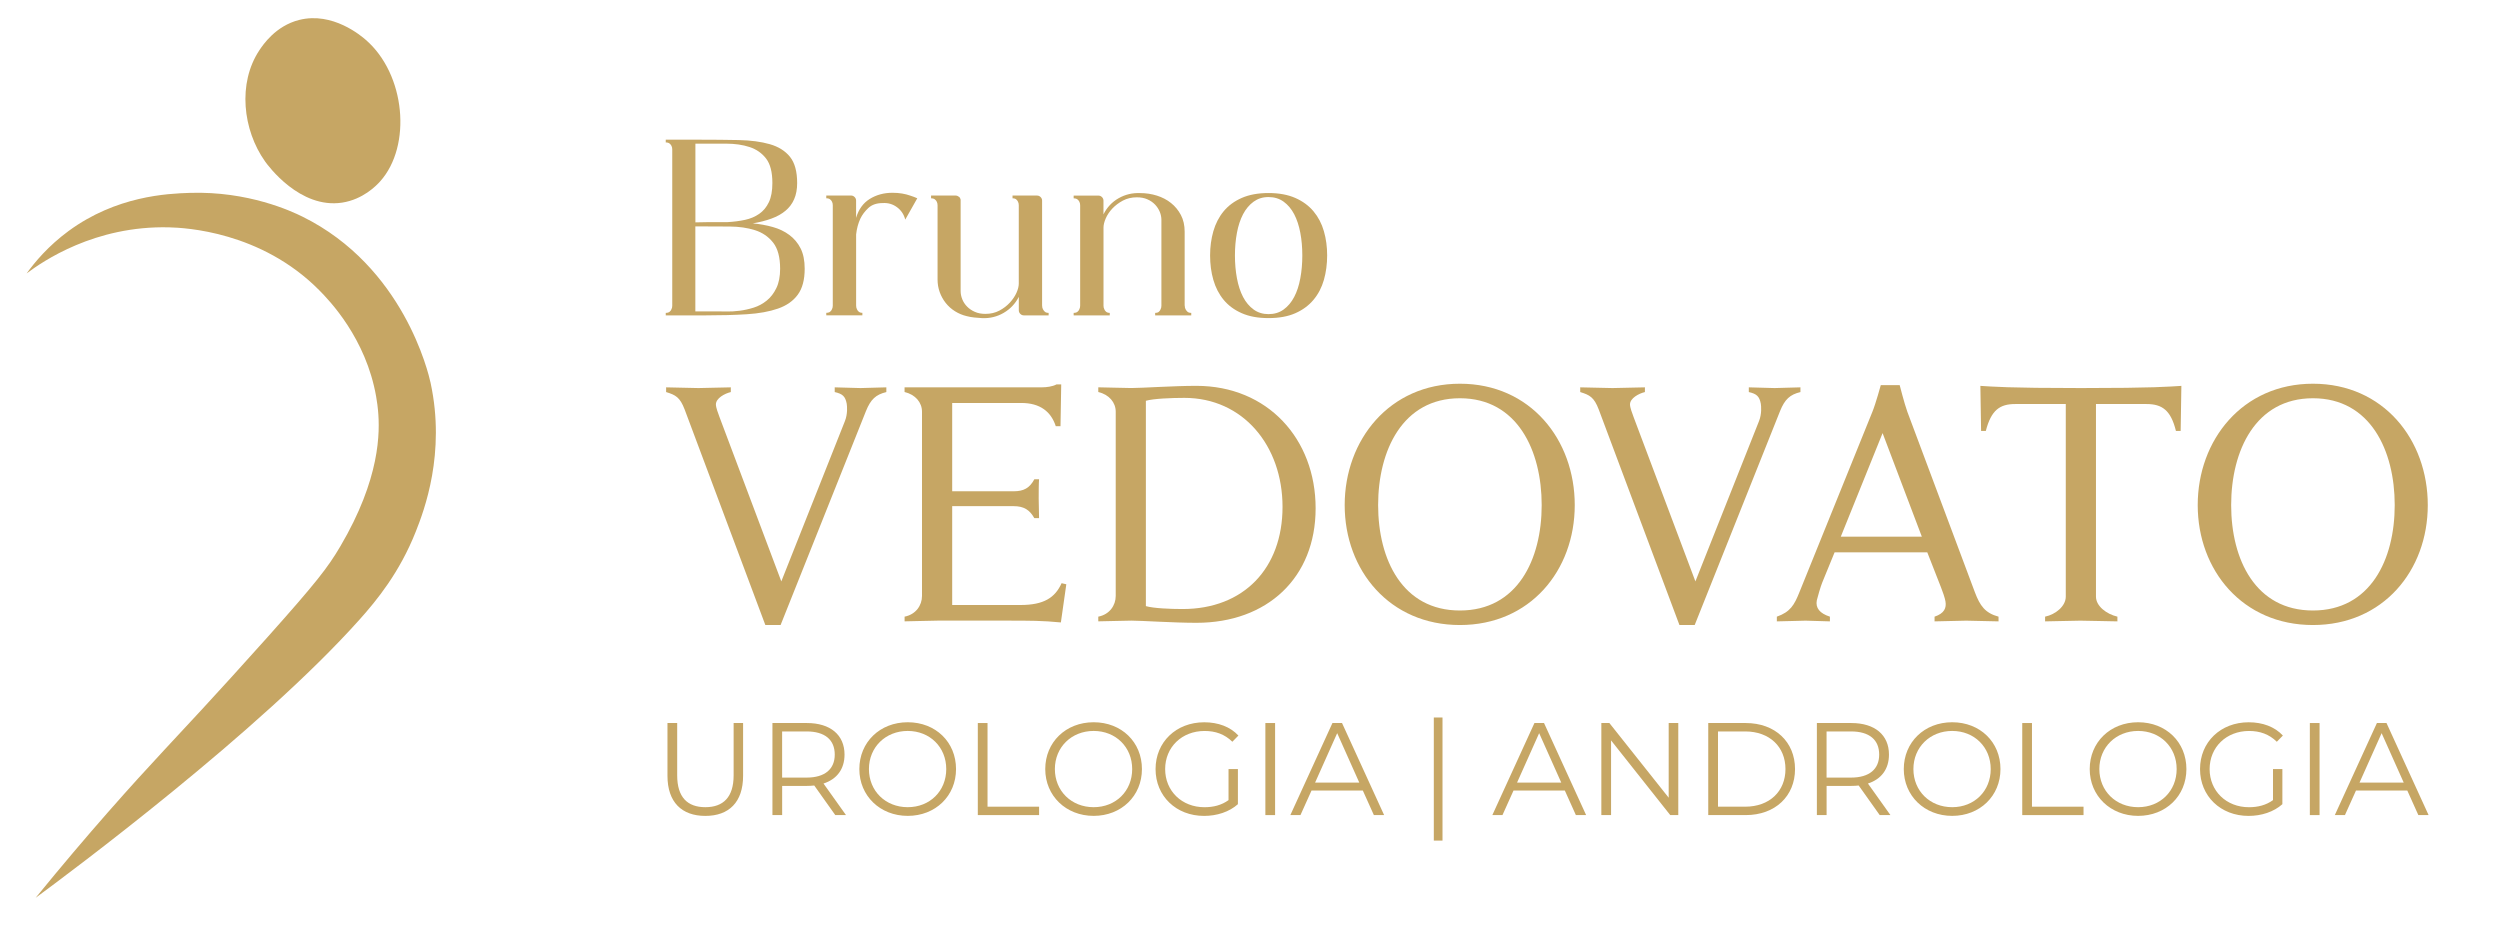 <svg xmlns="http://www.w3.org/2000/svg" id="Camada_1" data-name="Camada 1" viewBox="0 0 800 300.24"><defs><style>      .cls-1 {        fill: #c6a664;      }    </style></defs><g><path class="cls-1" d="M11.42,287.28c16.7-20.52,31-36.4,41.1-47.24,4.59-4.93,16.95-18.09,33.02-36.08,15.69-17.58,19.36-22.33,23.36-29.12,12.78-21.69,12.73-36.52,12.06-43.59-.09-.94-.26-2.46-.59-4.33-3.26-18.67-14.96-30.77-18.28-34.11-18.62-18.76-42.89-19.93-47.96-20.06-23.82-.61-40.5,10.91-45.61,14.75,2.65-3.67,6.96-8.83,13.41-13.57,15.3-11.24,31.58-11.98,38.83-12.21,18.7-.59,32.47,5.85,36.02,7.6,32.39,16,40.34,50.12,41.01,53.2,4.87,22.57-2.06,40.81-4.72,47.54-5.23,13.23-12.57,22.09-17.94,28.12-32.09,35.94-92.81,81.06-103.7,89.1Z"></path><path class="cls-1" d="M95.74,6.38c10.74-2.72,19.93,5.18,21.26,6.33,12.76,10.98,14.85,33.95,4.65,45.33-1.24,1.39-5.52,5.78-12.17,6.8-13.54,2.06-23.72-11.86-24.66-13.18-7.16-10.09-8.79-25.07-1.84-35.55,1.15-1.73,5.19-7.82,12.75-9.73Z"></path></g><g><path class="cls-1" d="M240.9,71.48c2.25.21,4.37.6,6.38,1.16,2.01.56,3.77,1.4,5.29,2.53s2.73,2.55,3.61,4.29c.88,1.74,1.32,3.92,1.32,6.54,0,3.53-.74,6.3-2.21,8.3-1.47,2.01-3.58,3.49-6.34,4.45-2.76.96-6.08,1.56-9.99,1.81-3.91.24-8.29.36-13.16.36h-12.76v-.8c.53,0,.95-.12,1.24-.36.29-.24.49-.52.6-.84.16-.32.24-.69.24-1.12v-49.98c0-.43-.08-.8-.24-1.12-.11-.27-.31-.52-.6-.76-.29-.24-.71-.36-1.24-.36v-.88h10.59c4.65,0,8.91.04,12.76.12,3.85.08,7.17.52,9.95,1.32,2.78.8,4.93,2.15,6.46,4.05,1.52,1.9,2.29,4.69,2.29,8.38,0,1.98-.32,3.7-.96,5.17-.64,1.47-1.58,2.72-2.81,3.73-1.23,1.02-2.73,1.85-4.49,2.49-1.77.64-3.75,1.15-5.94,1.52ZM222.53,71.16c1.44,0,2.83-.03,4.17-.08h6.1c1.98-.11,3.84-.35,5.58-.72,1.74-.37,3.26-1.02,4.57-1.93,1.31-.91,2.34-2.15,3.09-3.73.75-1.58,1.12-3.62,1.12-6.14,0-3.48-.67-6.08-2.01-7.82-1.34-1.74-3.1-2.97-5.29-3.69-2.19-.72-4.69-1.08-7.5-1.08h-9.83v25.19ZM229.51,99.64c.69,0,1.68.01,2.97.04,1.28.03,2.67-.05,4.17-.24,1.5-.19,3.01-.52,4.53-1s2.91-1.23,4.17-2.25c1.26-1.02,2.29-2.35,3.09-4.01.8-1.66,1.2-3.72,1.2-6.18,0-3.69-.75-6.48-2.25-8.38-1.5-1.9-3.44-3.22-5.82-3.97-2.38-.75-5.05-1.14-8.02-1.16-2.97-.03-5.95-.04-8.95-.04h-2.09v27.2h6.98Z"></path><path class="cls-1" d="M273.95,69.72c.8-2.73,2.26-4.75,4.37-6.06,2.11-1.31,4.53-1.97,7.26-1.97,1.12,0,2.15.08,3.09.24.93.16,1.78.37,2.53.64.85.27,1.63.56,2.33.88l-3.85,6.82c-.43-1.66-1.31-2.98-2.65-3.97-1.34-.99-2.86-1.43-4.57-1.32-1.92,0-3.45.52-4.57,1.56s-1.98,2.18-2.57,3.41c-.7,1.5-1.15,3.18-1.36,5.05v22.78c0,.43.08.8.24,1.12.11.32.31.6.6.84.29.24.68.36,1.16.36v.8h-11.55v-.8c.53,0,.95-.12,1.24-.36.29-.24.49-.52.6-.84.16-.32.24-.69.24-1.12v-32.09c0-.43-.08-.8-.24-1.12-.11-.27-.31-.52-.6-.76-.29-.24-.71-.36-1.24-.36v-.88h7.94c.43,0,.8.16,1.12.48.32.32.48.7.48,1.12v5.54Z"></path><path class="cls-1" d="M333.48,97.8c0,.43.08.8.24,1.12.16.32.37.6.64.84.27.24.67.36,1.2.36v.8h-7.94c-.43,0-.8-.16-1.12-.48-.32-.32-.48-.69-.48-1.12v-4.33c-1.12,2.19-2.74,3.9-4.85,5.13-2.11,1.23-4.43,1.79-6.94,1.68-.8-.05-1.62-.12-2.45-.2-.83-.08-1.64-.23-2.45-.44-1.34-.32-2.58-.84-3.73-1.56-1.15-.72-2.14-1.6-2.97-2.65-.83-1.04-1.47-2.21-1.93-3.49-.46-1.28-.68-2.62-.68-4.01v-23.75c0-.43-.08-.8-.24-1.12-.11-.27-.31-.52-.6-.76-.29-.24-.71-.36-1.24-.36v-.88h7.94c.32,0,.69.16,1.12.48.32.43.45.8.4,1.12v28.96c0,.86.17,1.73.52,2.61s.87,1.67,1.56,2.37c.69.7,1.52,1.26,2.49,1.68.96.43,2.09.64,3.37.64,1.66,0,3.14-.35,4.45-1.04,1.31-.69,2.43-1.55,3.37-2.57.93-1.02,1.64-2.07,2.13-3.17.48-1.1.72-2.07.72-2.93v-25.03c0-.43-.08-.8-.24-1.12-.11-.27-.29-.52-.56-.76-.27-.24-.67-.36-1.2-.36v-.88h7.86c.43,0,.8.16,1.12.48.32.32.48.7.48,1.12v33.61Z"></path><path class="cls-1" d="M379.12,97.8c0,.43.08.8.24,1.12.16.32.37.6.64.84s.67.36,1.2.36v.8h-11.55v-.8c.53,0,.94-.12,1.2-.36s.45-.52.56-.84c.16-.32.24-.69.24-1.12v-27.44c0-.85-.17-1.71-.52-2.57-.35-.85-.86-1.63-1.52-2.33-.67-.69-1.48-1.26-2.45-1.68-.96-.43-2.09-.64-3.37-.64-1.66,0-3.14.35-4.45,1.04-1.31.7-2.43,1.54-3.37,2.53-.94.99-1.64,2.05-2.13,3.17s-.72,2.11-.72,2.97v24.95c0,.43.08.8.24,1.12.11.32.31.6.6.84.29.24.68.36,1.16.36v.8h-11.55v-.8c.53,0,.95-.12,1.24-.36.29-.24.49-.52.6-.84.16-.32.24-.69.24-1.12v-32.09c0-.43-.08-.8-.24-1.12-.11-.27-.31-.52-.6-.76-.29-.24-.71-.36-1.24-.36v-.88h7.94c.43,0,.8.16,1.12.48.32.32.48.7.48,1.12v4.41c1.12-2.25,2.74-3.97,4.85-5.17,2.11-1.2,4.42-1.75,6.94-1.64,1.82,0,3.58.27,5.29.8,1.71.54,3.22,1.32,4.53,2.37,1.31,1.04,2.37,2.33,3.17,3.85.8,1.52,1.2,3.3,1.2,5.33v23.67Z"></path><path class="cls-1" d="M405.92,61.77c3.32,0,6.16.52,8.54,1.56s4.33,2.47,5.86,4.29c1.52,1.82,2.63,3.94,3.33,6.38.7,2.43,1.04,5.01,1.04,7.74s-.35,5.39-1.04,7.82c-.7,2.43-1.8,4.56-3.33,6.38-1.52,1.82-3.46,3.25-5.82,4.29s-5.21,1.56-8.58,1.56-6.16-.52-8.54-1.56-4.32-2.47-5.82-4.29c-1.5-1.82-2.59-3.94-3.29-6.38-.7-2.43-1.04-5.04-1.04-7.82s.35-5.31,1.04-7.74c.7-2.43,1.79-4.56,3.29-6.38,1.5-1.82,3.44-3.25,5.82-4.29s5.23-1.56,8.54-1.56ZM405.92,100.52c1.87,0,3.49-.49,4.85-1.48,1.36-.99,2.49-2.33,3.37-4.01.88-1.68,1.54-3.68,1.96-5.98.43-2.3.64-4.73.64-7.3s-.21-4.99-.64-7.26c-.43-2.27-1.08-4.25-1.96-5.94-.88-1.68-2.01-3.02-3.37-4.01-1.36-.99-2.98-1.48-4.85-1.48s-3.41.5-4.77,1.48c-1.36.99-2.49,2.33-3.37,4.01-.88,1.69-1.54,3.66-1.96,5.94-.43,2.27-.64,4.69-.64,7.26s.21,5,.64,7.3c.43,2.3,1.08,4.29,1.96,5.98.88,1.68,2.01,3.02,3.37,4.01,1.36.99,2.96,1.48,4.77,1.48Z"></path></g><g><path class="cls-1" d="M219.09,131.04c-1.51-3.95-2.91-4.65-5.93-5.58v-1.51c1.75,0,8.49.23,10.35.23,1.74,0,8.49-.23,10.35-.23v1.51c-1.98.47-4.77,1.98-4.77,3.95,0,1.05.7,2.79,1.16,4.07l19.77,52.57,20.35-51.29c.93-2.33.7-4.77.58-5.58-.46-2.33-1.28-3.14-3.84-3.72v-1.51c1.63,0,6.51.23,8.26.23,1.63,0,6.51-.23,8.26-.23v1.51c-3.37.81-5,2.33-6.51,6.05l-27.33,68.5h-4.88l-25.82-68.97Z"></path><path class="cls-1" d="M289.46,197.33c3.61-.7,5.58-3.61,5.58-6.63v-58.97c0-2.91-2.09-5.47-5.58-6.28v-1.51h44.08c1.28,0,3.26-.23,4.54-.93h1.51l-.23,13.38h-1.51c-1.51-4.65-5-7.44-11.05-7.44h-22.1v28.26h19.66c3.26,0,5.12-1.05,6.63-3.84h1.51c-.12,1.16-.12,4.77-.12,6.16,0,1.28.12,5,.12,6.28h-1.51c-1.51-2.67-3.37-3.84-6.63-3.84h-19.66v31.63h21.87c7.44,0,11.05-2.33,13.14-6.98l1.51.35-1.74,12.21c-5.93-.58-9.89-.58-17.33-.58h-22.1c-1.98,0-9.07.23-10.58.23v-1.51Z"></path><path class="cls-1" d="M351.45,197.33c3.61-.7,5.58-3.61,5.58-6.63v-58.97c0-2.91-2.09-5.47-5.58-6.28v-1.51c1.4,0,8.61.23,10.58.23,3.37,0,13.49-.7,20.82-.7,22.79,0,38.15,16.98,38.15,39.19s-15.47,36.64-38.15,36.64c-7.33,0-17.45-.7-20.82-.7-1.98,0-9.07.23-10.58.23v-1.51ZM366.68,193.96c2.44.7,7.79.93,11.75.93,19.54,0,31.98-13.03,31.98-32.68s-12.68-34.89-31.4-34.89c-4.19,0-9.89.23-12.33.93v65.71Z"></path><path class="cls-1" d="M430.3,161.63c0-20.82,14.3-38.84,36.87-38.84s36.75,17.91,36.75,38.84-14.3,38.38-36.75,38.38-36.87-17.45-36.87-38.38ZM493.34,161.63c0-17.45-7.79-34.19-26.17-34.19s-26.17,16.75-26.17,34.19,7.79,33.73,26.17,33.73,26.17-16.28,26.17-33.73Z"></path><path class="cls-1" d="M511.6,131.04c-1.51-3.95-2.91-4.65-5.93-5.58v-1.51c1.75,0,8.49.23,10.35.23,1.74,0,8.49-.23,10.35-.23v1.51c-1.98.47-4.77,1.98-4.77,3.95,0,1.05.7,2.79,1.16,4.07l19.77,52.57,20.35-51.29c.93-2.33.7-4.77.58-5.58-.46-2.33-1.28-3.14-3.84-3.72v-1.51c1.63,0,6.51.23,8.26.23,1.63,0,6.51-.23,8.26-.23v1.51c-3.37.81-5,2.33-6.51,6.05l-27.33,68.5h-4.88l-25.82-68.97Z"></path><path class="cls-1" d="M568.59,197.33c4.3-1.51,5.58-3.72,7.21-7.79l23.38-57.8c1.05-2.56,2.67-8.49,2.67-8.49h6.05s1.51,5.93,2.44,8.49l21.63,57.8c1.63,4.3,3.26,6.63,7.56,7.79v1.51c-1.75,0-8.61-.23-10.35-.23s-8.37.23-10.12.23v-1.51c3.14-1.05,3.84-2.79,3.49-4.88-.12-.93-1.05-3.61-1.4-4.42l-4.42-11.28h-29.66l-3.95,9.65c-.46,1.05-1.63,5.12-1.74,5.7-.47,2.44.93,4.19,4.19,5.23v1.51c-1.4,0-6.28-.23-7.79-.23s-7.33.23-9.19.23v-1.51ZM614.99,171.74l-12.56-33.15-13.38,33.15h25.94Z"></path><path class="cls-1" d="M654.42,197.33c3.37-.7,6.63-3.37,6.63-6.4v-61.64h-16.17c-4.88,0-7.68,1.86-9.42,8.61h-1.51l-.23-14.42c3.96.23,8.61.7,32.22.7s28.15-.47,32.1-.7l-.23,14.42h-1.51c-1.63-6.63-4.42-8.61-9.42-8.61h-16.17v61.64c0,3.02,3.37,5.58,6.86,6.4v1.51c-1.4,0-9.89-.23-11.86-.23-1.74,0-9.77.23-11.28.23v-1.51Z"></path><path class="cls-1" d="M703.27,161.63c0-20.82,14.3-38.84,36.87-38.84s36.75,17.91,36.75,38.84-14.3,38.38-36.75,38.38-36.87-17.45-36.87-38.38ZM766.31,161.63c0-17.45-7.79-34.19-26.17-34.19s-26.17,16.75-26.17,34.19,7.79,33.73,26.17,33.73,26.17-16.28,26.17-33.73Z"></path></g><g><path class="cls-1" d="M213.59,248.25v-16.88h3.11v16.75c0,6.99,3.28,10.18,9.01,10.18s9.05-3.2,9.05-10.18v-16.75h3.03v16.88c0,8.46-4.54,12.84-12.08,12.84s-12.12-4.38-12.12-12.84Z"></path><path class="cls-1" d="M267.29,260.83l-6.73-9.47c-.76.08-1.52.13-2.36.13h-7.91v9.34h-3.11v-29.46h11.03c7.49,0,12.04,3.79,12.04,10.1,0,4.63-2.44,7.87-6.73,9.26l7.2,10.1h-3.41ZM267.12,241.47c0-4.71-3.11-7.41-9.01-7.41h-7.83v14.77h7.83c5.89,0,9.01-2.74,9.01-7.36Z"></path><path class="cls-1" d="M274.99,246.1c0-8.58,6.56-14.98,15.49-14.98s15.45,6.35,15.45,14.98-6.61,14.98-15.45,14.98-15.49-6.4-15.49-14.98ZM302.8,246.1c0-7.03-5.26-12.2-12.33-12.2s-12.41,5.18-12.41,12.2,5.3,12.2,12.41,12.2,12.33-5.18,12.33-12.2Z"></path><path class="cls-1" d="M312.9,231.37h3.11v26.77h16.5v2.69h-19.61v-29.46Z"></path><path class="cls-1" d="M334.48,246.1c0-8.58,6.56-14.98,15.49-14.98s15.45,6.35,15.45,14.98-6.61,14.98-15.45,14.98-15.49-6.4-15.49-14.98ZM362.3,246.1c0-7.03-5.26-12.2-12.33-12.2s-12.41,5.18-12.41,12.2,5.3,12.2,12.41,12.2,12.33-5.18,12.33-12.2Z"></path><path class="cls-1" d="M393.14,246.1h2.99v11.24c-2.78,2.48-6.73,3.75-10.82,3.75-8.96,0-15.53-6.35-15.53-14.98s6.57-14.98,15.57-14.98c4.46,0,8.33,1.43,10.94,4.25l-1.94,1.98c-2.48-2.44-5.43-3.45-8.88-3.45-7.28,0-12.62,5.18-12.62,12.2s5.34,12.2,12.58,12.2c2.82,0,5.43-.63,7.7-2.27v-9.93Z"></path><path class="cls-1" d="M404.92,231.37h3.11v29.46h-3.11v-29.46Z"></path><path class="cls-1" d="M436.1,252.96h-16.41l-3.54,7.87h-3.24l13.47-29.46h3.07l13.47,29.46h-3.28l-3.54-7.87ZM434.97,250.43l-7.07-15.82-7.07,15.82h14.14Z"></path><path class="cls-1" d="M458.82,229.6h2.78v39.39h-2.78v-39.39Z"></path><path class="cls-1" d="M500.74,252.96h-16.41l-3.54,7.87h-3.24l13.47-29.46h3.07l13.47,29.46h-3.28l-3.54-7.87ZM499.6,250.43l-7.07-15.82-7.07,15.82h14.14Z"></path><path class="cls-1" d="M537.05,231.37v29.46h-2.57l-18.94-23.9v23.9h-3.11v-29.46h2.57l18.98,23.9v-23.9h3.07Z"></path><path class="cls-1" d="M546.64,231.37h11.99c9.43,0,15.78,6.06,15.78,14.73s-6.36,14.73-15.78,14.73h-11.99v-29.46ZM558.47,258.14c7.83,0,12.88-4.97,12.88-12.04s-5.05-12.04-12.88-12.04h-8.71v24.07h8.71Z"></path><path class="cls-1" d="M601.51,260.83l-6.73-9.47c-.76.08-1.51.13-2.36.13h-7.91v9.34h-3.11v-29.46h11.03c7.49,0,12.04,3.79,12.04,10.1,0,4.63-2.44,7.87-6.73,9.26l7.2,10.1h-3.41ZM601.34,241.47c0-4.71-3.11-7.41-9.01-7.41h-7.83v14.77h7.83c5.89,0,9.01-2.74,9.01-7.36Z"></path><path class="cls-1" d="M609.21,246.1c0-8.58,6.57-14.98,15.49-14.98s15.45,6.35,15.45,14.98-6.61,14.98-15.45,14.98-15.49-6.4-15.49-14.98ZM637.03,246.1c0-7.03-5.26-12.2-12.33-12.2s-12.41,5.18-12.41,12.2,5.3,12.2,12.41,12.2,12.33-5.18,12.33-12.2Z"></path><path class="cls-1" d="M647.12,231.37h3.11v26.77h16.5v2.69h-19.61v-29.46Z"></path><path class="cls-1" d="M668.71,246.1c0-8.58,6.56-14.98,15.49-14.98s15.45,6.35,15.45,14.98-6.61,14.98-15.45,14.98-15.49-6.4-15.49-14.98ZM696.53,246.1c0-7.03-5.26-12.2-12.33-12.2s-12.41,5.18-12.41,12.2,5.3,12.2,12.41,12.2,12.33-5.18,12.33-12.2Z"></path><path class="cls-1" d="M727.37,246.1h2.99v11.24c-2.78,2.48-6.73,3.75-10.82,3.75-8.96,0-15.53-6.35-15.53-14.98s6.56-14.98,15.57-14.98c4.46,0,8.33,1.43,10.94,4.25l-1.94,1.98c-2.48-2.44-5.43-3.45-8.88-3.45-7.28,0-12.62,5.18-12.62,12.2s5.34,12.2,12.58,12.2c2.82,0,5.43-.63,7.7-2.27v-9.93Z"></path><path class="cls-1" d="M739.15,231.37h3.11v29.46h-3.11v-29.46Z"></path><path class="cls-1" d="M770.33,252.96h-16.41l-3.54,7.87h-3.24l13.47-29.46h3.07l13.47,29.46h-3.28l-3.54-7.87ZM769.19,250.43l-7.07-15.82-7.07,15.82h14.14Z"></path></g></svg>